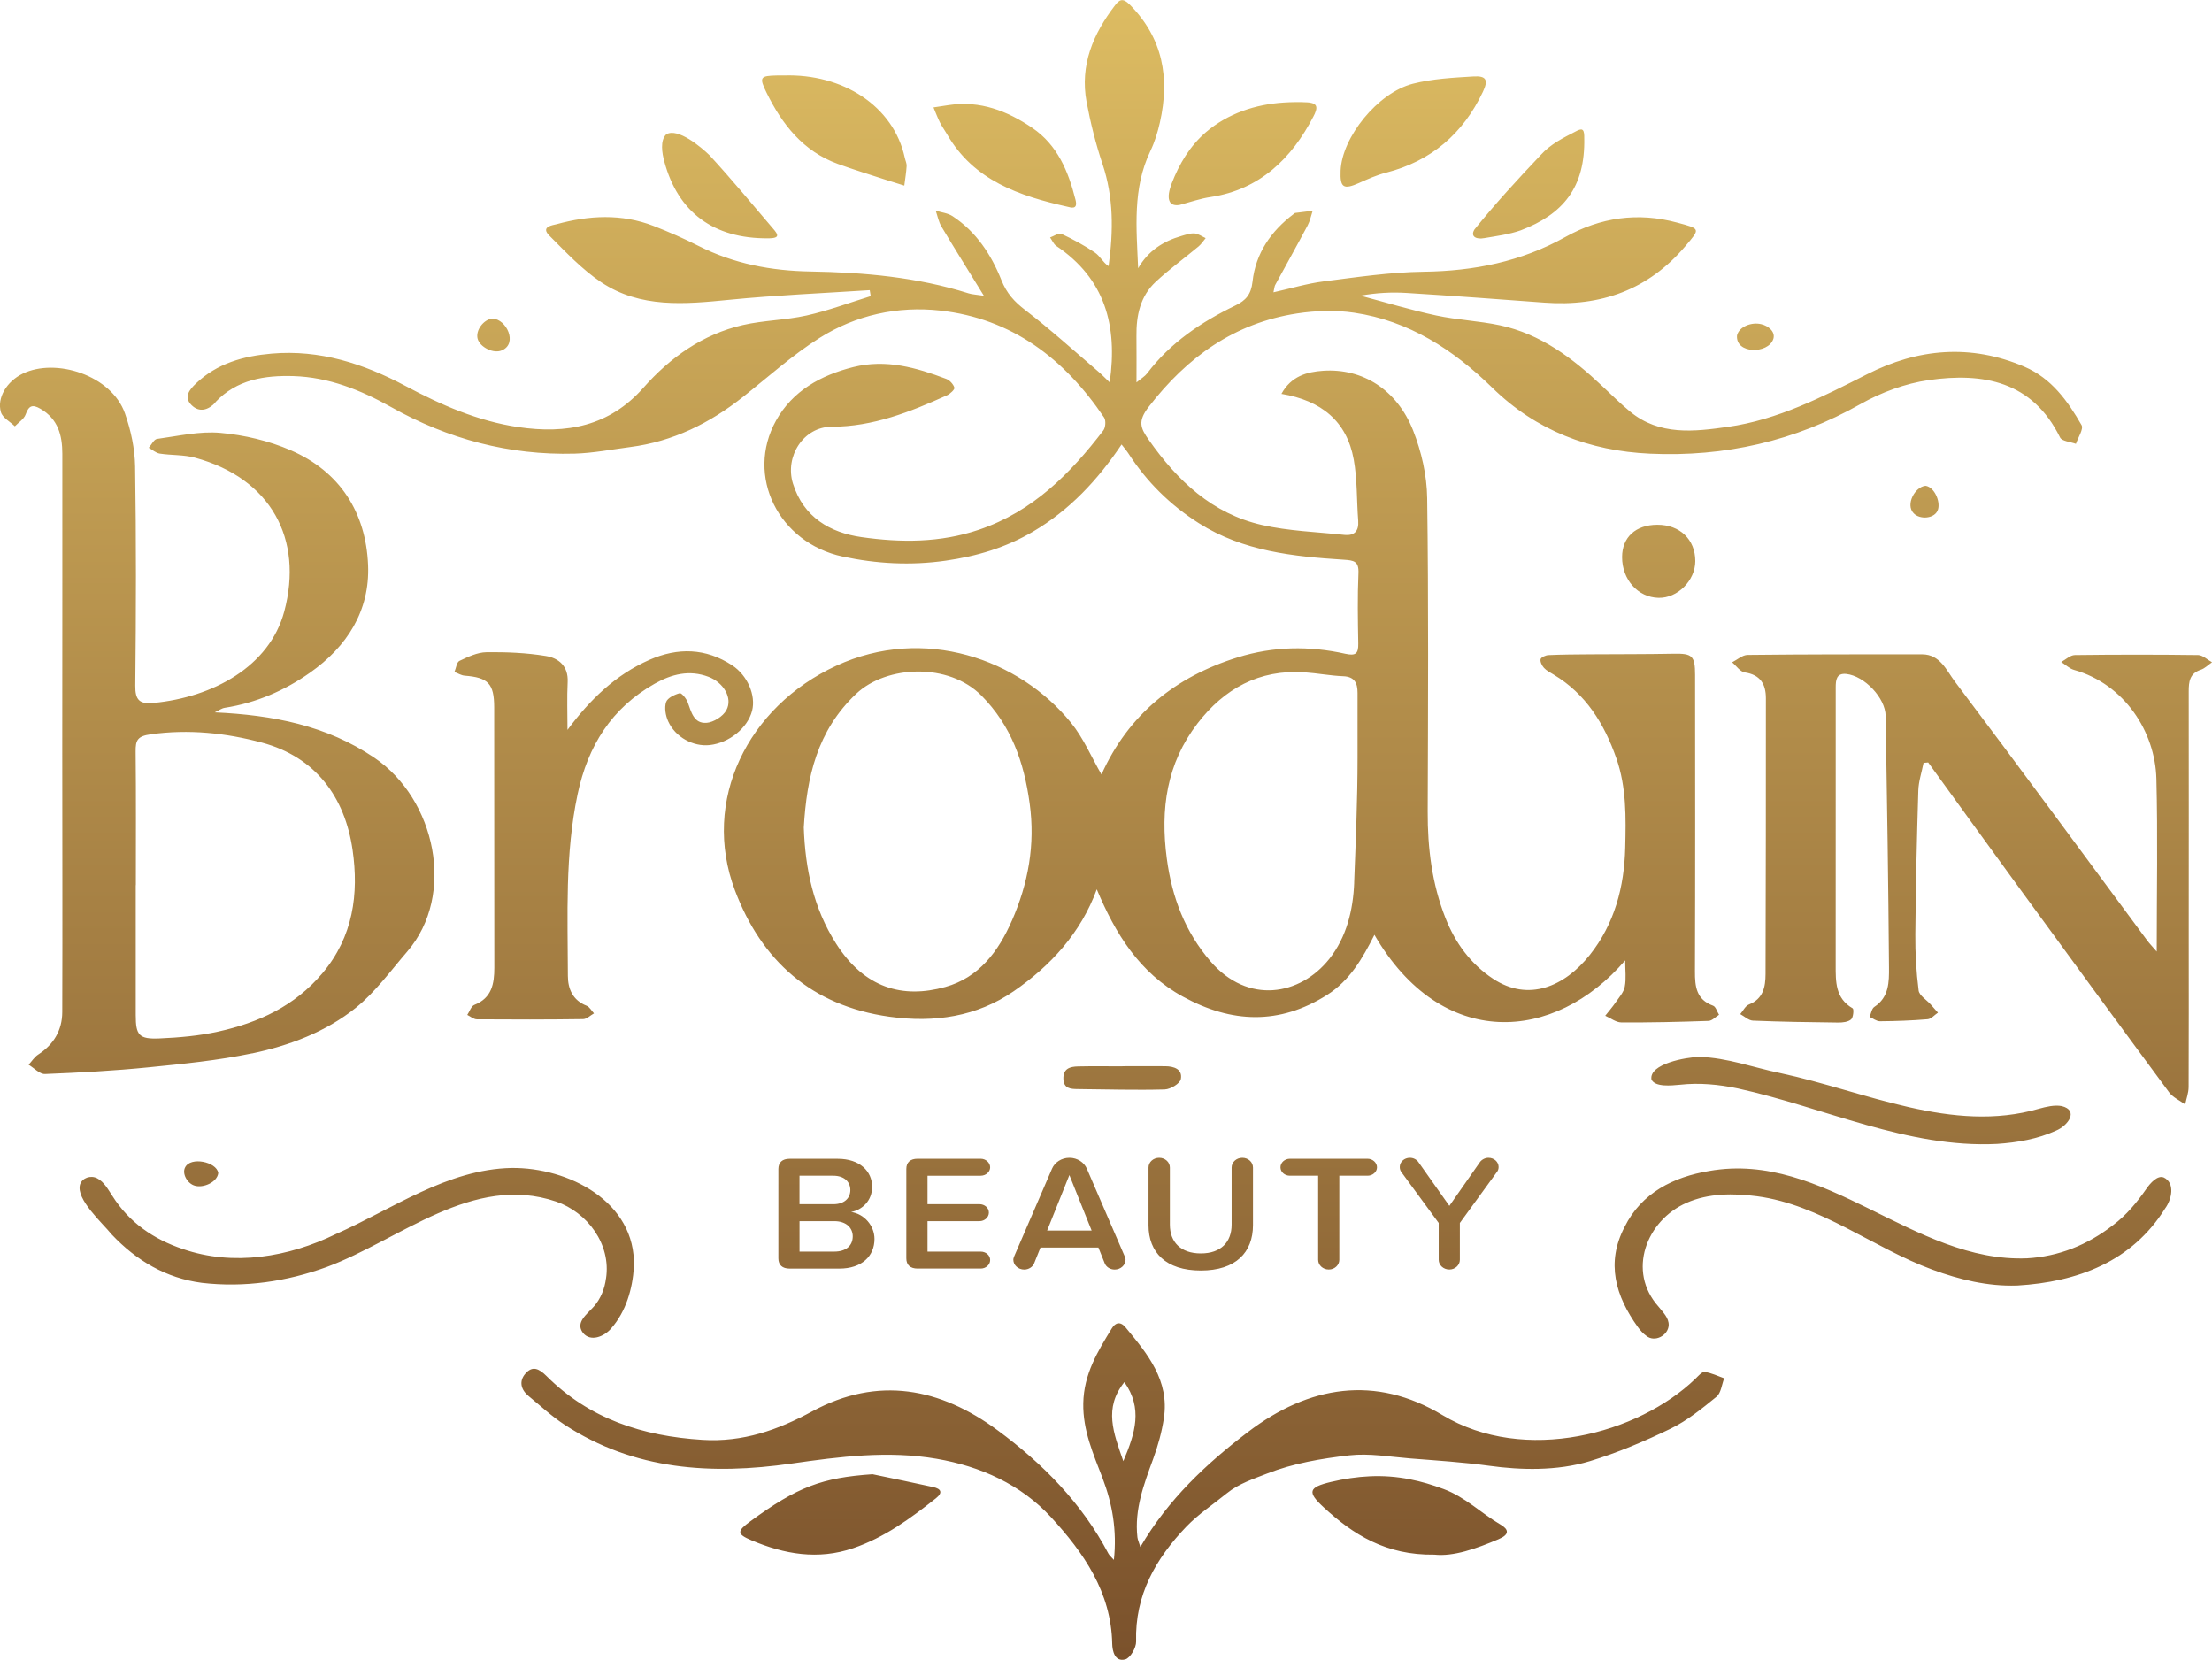 <?xml version="1.0" encoding="UTF-8"?>
<svg id="Lager_2" data-name="Lager 2" xmlns="http://www.w3.org/2000/svg" xmlns:xlink="http://www.w3.org/1999/xlink" viewBox="0 0 645.18 484.1">
  <defs>
    <style>
      .cls-1 {
        fill: url(#Namnlös_övertoning_14);
        stroke-width: 0px;
      }
    </style>
    <linearGradient id="Namnlös_övertoning_14" data-name="Namnlös övertoning 14" x1="322.59" y1="-83.97" x2="322.59" y2="714.03" gradientUnits="userSpaceOnUse">
      <stop offset="0" stop-color="#eecf6c"/>
      <stop offset=".29" stop-color="#be9a51"/>
      <stop offset=".78" stop-color="#704626"/>
      <stop offset="1" stop-color="#522515"/>
    </linearGradient>
  </defs>
  <g id="Lager_1-2" data-name="Lager 1">
    <path class="cls-1" d="M344.25,59.72c2.91-.78,5.92-1.84,9.01-2.28,14.1-2.17,23.48-11.14,29.85-23.51.48-.89,1.13-2.32.69-3.09l-.06-.1c-.35-.62-1.57-.85-2.42-.89-2.32-.12-4.68-.09-6.92.06-8.19.52-16.28,3.18-22.66,8.64-4.69,4.04-7.78,9.22-9.99,14.95-.59,1.65-1.43,4.1-.38,5.59.56.79,1.87.88,2.88.64ZM561.58,141.69c-3.07.32-5.85,5.48-3.44,7.98,1.81,1.99,6.33,1.65,7.13-1.11.7-2.35-1.03-6.38-3.52-6.86h-.17ZM396.45,53.34c2.54-1.13,5.11-2.29,7.79-2.97,13.2-3.38,22.49-11.38,28.28-23.59,1.63-3.44,1.03-4.71-2.77-4.48-5.91.36-11.94.67-17.63,2.12-10.32,2.63-20.71,15.65-21.1,25.34-.2,5,.83,5.63,5.42,3.59ZM432.75,69.48c3.63-.62,7.41-1.1,10.83-2.31,12.2-4.64,18.84-12.4,18.5-26.96.01-.72,0-1.89-.45-2.27l-.09-.07c-.41-.29-1.26.09-1.77.37-3.99,2.07-7.48,3.76-10.4,6.98-6.64,7.01-13.27,14.22-19.33,21.74-1.33,2.24.9,2.87,2.71,2.51ZM517.21,98.93l.05-.16c.6-2.14-1.65-3.8-3.55-4.22-2.76-.69-6.43.66-7.07,3.26-.49,5.48,9.05,5.46,10.56,1.13ZM62.81,117.31c6.23-6.66,14.51-7.87,22.8-7.62,10.18.31,19.54,4.01,28.45,9.02,16.58,9.33,34.45,14.11,53.54,13.59,5.42-.15,10.82-1.22,16.22-1.92,12.45-1.6,23.22-6.96,32.97-14.68,7.34-5.82,14.36-12.17,22.25-17.14,10.6-6.68,22.79-9.36,35.18-7.99,20.95,2.32,36.28,14.08,47.81,31.19.58.86.44,2.92-.22,3.78-9.67,12.64-20.56,23.62-36.26,28.95-11.35,3.85-22.86,3.79-34.28,2.16-9.12-1.3-16.89-5.75-19.98-15.6-2.47-7.88,3.05-16.58,11.27-16.59,12.12-.02,22.92-4.33,33.64-9.16.93-.42,2.32-1.73,2.17-2.23-.31-1.02-1.36-2.18-2.38-2.56-8.72-3.3-17.53-5.84-27.05-3.47-9.54,2.39-17.77,6.95-22.59,15.62-8.99,16.16.74,35.67,19.45,39.66,9.92,2.12,19.85,2.65,30.02,1.2,9.11-1.3,17.56-3.81,25.49-8.48,10.67-6.28,18.86-15.04,25.82-25.41.8,1.04,1.45,1.78,1.98,2.59,5.36,8.31,12.2,15.07,20.58,20.38,12.95,8.2,27.54,9.7,42.25,10.64,2.94.19,4.44.42,4.28,3.96-.3,6.82-.18,13.66-.05,20.49.05,2.94-.74,3.65-3.78,2.98-10.49-2.34-21.01-2.17-31.33,1.03-18.24,5.66-31.93,16.69-39.79,34.18-2.94-5.08-5.27-10.66-8.93-15.15-15.06-18.51-42.82-28.38-68.43-16.56-25.87,11.93-39.4,39.36-29.56,65.47,7.71,20.46,22.3,33.69,45.05,36.88,13.22,1.85,25.53-.04,36.28-7.44,10.73-7.39,19.55-16.95,24.22-29.71,5.4,12.89,12.4,24.34,25.14,31.3,14.18,7.75,28.09,8.32,42.04-.51,6.63-4.2,10.34-10.65,13.8-17.52,19.65,33.84,52.52,31.45,73.14,7.46,0,2.86.34,5.35-.12,7.68-.32,1.64-1.66,3.11-2.67,4.58-.93,1.35-2.01,2.59-3.03,3.88,1.56.68,3.13,1.94,4.7,1.95,8.48.05,16.96-.15,25.44-.45,1.04-.04,2.04-1.16,3.06-1.78-.57-.91-.94-2.35-1.74-2.65-4.88-1.78-5.31-5.55-5.29-10,.1-28.82.06-57.63.04-86.45,0-5.66-.86-6.31-6.32-6.2-8.16.16-16.32.11-24.48.17-4,.03-8,.05-11.99.23-.81.04-2.12.63-2.27,1.19-.18.73.39,1.88.98,2.53.75.82,1.83,1.37,2.82,1.96,9.42,5.65,14.75,14.3,18.29,24.39,2.98,8.5,2.81,17.28,2.6,26.05-.27,11.48-3.13,22.3-10.38,31.38-7.34,9.2-17.87,13.7-28.18,6.89-6.53-4.31-11.01-10.44-13.87-17.7-3.94-9.97-5.23-20.37-5.19-31.06.11-30.48.27-60.97-.15-91.45-.09-6.6-1.66-13.51-4.09-19.67-4.71-11.93-14.76-18.21-26.24-17.44-4.78.32-9.35,1.58-12.18,6.74,11.6,1.93,19.07,7.94,21.09,19.16,1.05,5.83.84,11.89,1.3,17.84.23,3.04-1.13,4.44-4.06,4.13-8.03-.86-16.2-1.11-24.02-2.89-14.5-3.3-24.65-12.91-32.98-24.79-2.43-3.46-3.34-5.42-.02-9.7,11.23-14.53,25-24.41,43.26-27.21,5.45-.83,11.22-1.02,16.66-.21,15.98,2.36,28.95,10.81,40.27,21.88,12.82,12.54,28.41,18.43,45.98,19.23,21.78,1,42.26-3.64,61.43-14.47,6.06-3.42,13.07-6.01,19.92-6.99,15.84-2.26,30.19.31,38.27,16.73.55,1.11,3.04,1.27,4.63,1.87.61-1.86,2.29-4.34,1.64-5.47-4.05-7.04-8.75-13.63-16.64-17.02-15.68-6.74-31.14-5.33-45.94,2.2-13.01,6.61-26,13.27-40.55,15.33-9.74,1.38-19.96,2.64-28.56-4.46-2.81-2.32-5.41-4.89-8.07-7.39-8.64-8.16-17.99-15.23-29.89-17.77-6.11-1.3-12.45-1.55-18.56-2.86-7.44-1.6-14.75-3.82-22.11-5.78,4.62-.84,9.1-1.07,13.54-.79,13.38.83,26.76,1.83,40.13,2.82,16.4,1.22,30.27-3.72,41.09-16.47,4.41-5.19,4.46-5.01-2.36-6.86-11.51-3.12-22.42-1.52-32.64,4.19-12.92,7.21-26.7,9.94-41.4,10.13-9.72.13-19.44,1.59-29.11,2.82-4.8.61-9.51,2.04-14.63,3.18.28-1.21.29-1.74.51-2.14,3.15-5.79,6.37-11.54,9.46-17.36.7-1.32.99-2.85,1.47-4.28-1.71.21-3.42.41-5.13.64-.14.02-.27.19-.4.29-6.64,5-11.12,11.51-12.02,19.78-.41,3.71-1.97,5.46-4.98,6.91-9.95,4.81-18.99,10.85-25.77,19.82-.65.86-1.67,1.44-3.09,2.62,0-4.96.04-9.24-.01-13.5-.08-5.99,1.1-11.64,5.63-15.85,3.95-3.67,8.35-6.86,12.5-10.32.8-.67,1.38-1.6,2.06-2.41-1.08-.48-2.13-1.28-3.23-1.37-1.25-.09-2.58.38-3.83.74-5.34,1.53-9.74,4.36-12.64,9.42-.49-11.72-1.67-23.26,3.57-34.19,1.27-2.64,2.15-5.53,2.79-8.39,2.9-12.91.89-24.54-8.83-34.33-2.03-2.05-3.01-1.4-4.26.22-6.39,8.32-10.3,17.48-8.31,28.17,1.15,6.13,2.68,12.24,4.66,18.15,3.24,9.69,3.2,19.46,1.76,29.75-1.67-1.11-2.51-2.95-3.94-3.92-3.1-2.11-6.43-3.91-9.83-5.5-.76-.36-2.17.67-3.29,1.06.6.84,1.02,1.94,1.82,2.48,14.2,9.56,17.93,23.21,15.57,39.79-1.32-1.26-2.32-2.3-3.41-3.23-7.02-6-13.86-12.22-21.18-17.83-3.22-2.47-5.43-4.85-7.01-8.8-2.94-7.37-7.35-14.11-14.25-18.63-1.39-.91-3.25-1.08-4.9-1.6.54,1.55.84,3.24,1.66,4.62,3.88,6.5,7.9,12.91,12.39,20.2-2.28-.35-3.42-.38-4.47-.71-15.01-4.73-30.5-6.11-46.11-6.37-11.43-.19-22.33-2.25-32.61-7.44-4.27-2.16-8.68-4.1-13.14-5.84-9.33-3.62-18.84-3.1-28.29-.51-1.07.29-4.78.67-2.14,3.31,4.79,4.8,9.54,9.87,15.12,13.6,11.47,7.65,24.44,6.42,37.43,5.13,13.6-1.35,27.27-1.91,40.92-2.81.09.58.18,1.17.28,1.75-6.22,1.92-12.36,4.22-18.69,5.64-6.11,1.37-12.52,1.39-18.61,2.79-11.7,2.69-21.17,9.44-28.98,18.27-9.99,11.29-22.48,13.57-36.53,11.49-11.8-1.75-22.5-6.46-32.89-12-12.21-6.5-24.96-10.64-39.03-9.43-8.24.71-15.91,2.84-22.08,8.72-1.88,1.79-3.68,3.95-1.26,6.32,2.33,2.28,4.93,1.38,6.97-.8ZM295.12,268.55c-3.89,8.89-9.56,16.56-19.4,19.3-12.41,3.46-23.56.38-31.86-12.65-6.61-10.36-9-21.79-9.42-33.86.86-14.65,3.86-28.23,15.3-39.01,8.89-8.37,26.99-9.08,36.51.53,8.72,8.8,12.41,19.4,14.07,31.43,1.67,12.12-.42,23.36-5.19,34.26ZM394.98,257.44c-.3,7.95-2.24,15.92-7.27,22.24-8.49,10.66-23.71,13.38-34.64.7-7.38-8.56-11.24-18.6-12.75-29.99-1.92-14.48-.03-27.72,8.95-39.39,7.78-10.13,18-15.8,31.16-14.92,3.78.25,7.53.99,11.31,1.14,3.39.13,4.22,2.03,4.22,4.86,0,6.32,0,12.65,0,18.97,0,12.13-.53,24.28-.99,36.39ZM395.97,221.05c-.07,0-.14,0,0,0h0ZM276.21,39.13c7.79,13.54,21.08,18,35.1,21.16,1.03.23,3.16,1.03,2.39-2.01-2.09-8.32-5.26-15.98-12.61-20.98-7.29-4.95-15.22-8.03-24.35-6.65-1.49.23-2.98.45-4.47.68.62,1.47,1.18,2.98,1.89,4.41.59,1.18,1.39,2.25,2.05,3.39ZM73.51,307.23c10.9-2.28,21.52-6.27,30.25-13.29,5.72-4.6,10.18-10.81,15.04-16.44,14.22-16.52,8.27-44.43-9.67-56.55-13.86-9.36-29.51-12.41-46.49-13.19,1.19-.56,2.01-1.19,2.92-1.33,9.11-1.42,17.4-4.99,24.86-10.24,10.8-7.59,17.5-18.07,16.94-31.4-.64-15.34-8.19-27.24-22.56-33.47-6.38-2.76-13.51-4.44-20.44-5.07-6.09-.56-12.38.92-18.55,1.76-.91.12-1.62,1.68-2.42,2.58,1.07.59,2.08,1.53,3.21,1.7,3.41.53,6.99.3,10.28,1.2,22.13,6.02,31.68,23.7,26.03,44.85-4.3,16.06-20.84,25.02-38.1,26.67-4.05.39-5.4-.75-5.35-5.06.23-21.31.28-42.63-.05-63.94-.08-5.15-1.23-10.49-2.94-15.38-3.91-11.23-20.25-16.35-29.89-11.63-4.61,2.26-7.53,7.04-6.31,11.21.48,1.63,2.65,2.76,4.06,4.12,1.08-1.13,2.65-2.09,3.14-3.44.92-2.54,1.91-3.06,4.32-1.67,5.16,2.98,6.39,7.78,6.39,13.13.03,28.64-.02,57.28-.02,85.92,0,25.64.09,51.28,0,76.92-.02,5.27-2.49,9.45-7.03,12.38-1.1.71-1.86,1.96-2.78,2.96,1.59.95,3.22,2.77,4.77,2.71,10.08-.4,20.18-.94,30.22-1.95,10.1-1.01,20.26-2.01,30.17-4.08ZM39.59,296.1c0-12.65,0-25.3,0-37.95h.03c0-12.98.08-25.96-.06-38.94-.04-3.3.51-4.51,4.39-5.05,11.08-1.55,21.93-.4,32.44,2.42,15.72,4.22,24.23,15.93,26.45,31.32,1.84,12.75.21,25.3-8.84,35.99-8.11,9.58-18.61,14.37-30.34,16.97-5.59,1.24-11.4,1.75-17.13,2-6.01.26-6.94-.95-6.94-6.77ZM146.48,102.14c4.55-2.01,1.24-9.07-2.8-9.22h-.18c-2.43.29-4.85,3.4-4.19,5.88.67,2.44,4.67,4.53,7.18,3.34ZM223.98,69.51c.8,0,2.23-.04,2.59-.55l.05-.08c.28-.55-.55-1.51-1.01-2.05-6.31-7.37-12.3-14.66-18.67-21.56-2.42-2.34-9.23-8.11-12.61-6.09-1.87,1.79-1.22,5.55-.56,7.96,3.99,14.79,14.4,22.49,30.22,22.37ZM244.31,47.78c4.77,1.74,9.63,3.21,14.46,4.79,1.66.54,3.32,1.04,4.99,1.56.24-1.9.56-3.79.68-5.7.05-.78-.36-1.58-.53-2.38-3.29-15.24-18.21-24.6-35.29-24.04,0,0-1-.02-1.99,0-4.91.1-5.28.5-3.04,5.04,4.54,9.23,10.64,17.04,20.73,20.73ZM473.12,162.45c-.02,6.59,4.61,11.78,10.64,11.91,5.54.12,10.7-5.04,10.71-10.71,0-6.3-4.51-10.62-11.08-10.6-6.3.02-10.25,3.63-10.27,9.4ZM350.25,370.55c10.19,0,15.21-5.28,15.21-13.25v-16.8c0-1.54-1.37-2.83-3.11-2.83s-3.12,1.3-3.12,2.83v16.66c0,5.09-3.11,8.4-8.98,8.4s-9.03-3.31-9.03-8.4v-16.66c0-1.54-1.37-2.83-3.12-2.83s-3.11,1.3-3.11,2.83v16.85c0,7.87,5.02,13.2,15.26,13.2ZM311.92,337.67c-2.32,0-4.28,1.34-5.07,3.17l-11.03,25.54c-.11.29-.26.67-.26,1.01,0,1.58,1.43,2.88,3.17,2.88,1.32,0,2.48-.77,2.9-1.82l1.85-4.61h16.89l1.85,4.61c.42,1.06,1.58,1.82,2.9,1.82,1.74,0,3.17-1.3,3.17-2.88,0-.34-.16-.72-.26-1.01l-11.03-25.54c-.79-1.82-2.75-3.17-5.07-3.17ZM305.42,358.89l6.49-16.18,6.49,16.18h-12.99ZM339.74,317.74c1.66-.04,4.43-1.72,4.68-3.02.55-2.89-2.01-3.74-4.57-3.75-4.16-.03-8.31,0-12.47,0v.03c-4.32,0-8.65-.07-12.97.03-2.28.05-4.35.61-4.25,3.62.09,2.86,2.11,2.97,4.2,2.99,8.46.08,16.93.34,25.38.11ZM422.74,370.26c1.69,0,3.06-1.3,3.06-2.83v-10.75l10.82-14.88c.32-.38.48-.91.48-1.44,0-1.49-1.32-2.69-2.96-2.69-1,0-1.95.53-2.48,1.25l-8.92,12.77-9.03-12.77c-.53-.77-1.48-1.25-2.48-1.25-1.64,0-2.96,1.2-2.96,2.69,0,.53.16,1.1.48,1.49l10.88,14.83v10.75c0,1.54,1.37,2.83,3.12,2.83ZM387.58,370.26c1.69,0,3.06-1.3,3.06-2.83v-24.53h8.24c1.48,0,2.75-1.1,2.75-2.45s-1.27-2.5-2.75-2.5h-22.65c-1.48,0-2.75,1.1-2.75,2.5s1.27,2.45,2.75,2.45h8.24v24.53c0,1.54,1.37,2.83,3.11,2.83ZM631.04,343.39c-1.77-.66-3.85,1.64-5.01,3.34-2.78,3.98-5.77,7.62-9.71,10.58-7.45,5.79-15.87,9.15-25.08,9.68-33.18,1.33-58.87-31.44-92.72-25.47-10.32,1.72-19.73,6.32-24.68,16.34-5.45,10.41-2.69,20.08,3.91,29.22.69.94,1.51,1.87,2.44,2.52,2.42,2,6.34-.07,6.52-3.06.11-2.19-1.7-3.83-2.96-5.45-9.27-10.34-3.55-25.15,8.17-30.28,6.39-2.84,13.72-2.82,20.58-1.92,18.6,2.49,33.91,15.09,51.14,21.41,7.79,2.88,16.22,4.92,24.55,4.63h.2c17.6-1.05,33.4-6.94,43.11-22.47,1.91-2.56,3.06-7.48-.46-9.08ZM641.1,191.05c-11.97-.16-23.95-.15-35.93,0-1.33.02-2.65,1.31-3.97,2.02,1.24.79,2.39,1.93,3.74,2.31,14.76,4.16,23.66,18.08,24.02,31.74.43,16.42.1,32.87.1,50.41-1.36-1.57-2.14-2.37-2.8-3.26-18.67-25.22-37.23-50.53-56.14-75.58-2.36-3.13-4.25-7.84-9.45-7.85-16.98-.02-33.97-.02-50.95.17-1.51.02-3.01,1.4-4.51,2.15,1.22,1.03,2.33,2.75,3.68,2.95,4.56.69,6.17,3.39,6.17,7.55-.01,26.81,0,53.62-.1,80.44-.01,3.69-.66,7.21-4.85,8.87-1.05.42-1.7,1.84-2.53,2.8,1.24.66,2.45,1.85,3.71,1.9,8.29.34,16.6.47,24.9.56,1.27.01,2.86-.17,3.73-.92.65-.57.85-3.01.45-3.23-5.08-2.94-4.95-7.81-4.95-12.62-.02-19.99,0-39.97.01-59.96,0-7,0-13.99,0-20.99,0-2.14.18-4.25,3.08-3.95,5.29.56,11.4,6.97,11.48,12.22.41,24.47.8,48.94.98,73.41.03,4.16.03,8.67-4.29,11.48-.76.5-.93,1.92-1.37,2.91,1.01.45,2.02,1.28,3.02,1.27,4.64-.04,9.29-.2,13.92-.59,1.04-.09,2-1.25,3-1.92-.71-.8-1.41-1.6-2.12-2.39-1.22-1.36-3.33-2.6-3.52-4.09-.69-5.41-1.01-10.91-.96-16.36.12-13.97.44-27.95.87-41.91.08-2.71,1-5.4,1.53-8.1l1.35-.12c8.98,12.38,17.93,24.78,26.95,37.14,14.39,19.72,28.8,39.42,43.31,59.05,1.12,1.51,3.11,2.38,4.7,3.55.35-1.68.99-3.37,1-5.05.07-14.66.03-29.31.03-43.97,0-23.81.04-47.63,0-71.44,0-2.87.28-5.24,3.51-6.31,1.21-.4,2.2-1.44,3.29-2.19-1.36-.74-2.71-2.09-4.08-2.11ZM495.5,308.25c-3.73.1-14.55,2.01-13.82,6.58,1.06,2.3,5.86,1.76,8.3,1.54,5.68-.63,11.33-.09,16.9,1.08,25.1,5.48,49.51,17.48,75.62,16.17,5.84-.39,11.82-1.42,17.14-3.85,3.56-1.46,6.77-5.94,1.69-7.18-2.09-.39-4.48.19-6.65.78-25.29,7.33-50.58-5.08-75.29-10.37-7.86-1.61-15.64-4.54-23.69-4.75h-.2ZM437.57,444.59c-5.59-3.27-10.16-7.96-16.54-10.32-3.32-1.23-6.35-2.15-9.85-2.84-7.86-1.56-15.4-1.01-22.93.77-6.64,1.57-7,2.95-2.2,7.39,8.63,7.98,18.21,14.03,32.31,13.82,5.58.61,12.16-1.72,18.72-4.5,3.28-1.39,3.04-2.84.49-4.33ZM176.75,372.84c-.38,3.02-1.54,5.96-3.57,8.24-2.06,2.29-5.39,4.61-3.18,7.61,2.22,2.81,6.2,1.11,8.19-1.17,4.43-5,6.29-11.64,6.7-17.97v-.2c.61-18.92-19.17-28.92-35.74-28.71-18.73.39-34.6,11.95-51.22,19.29-13.76,6.71-29.85,9.44-44.6,4.35-8.51-2.84-15.7-7.77-20.55-15.49-1.26-1.87-2.38-4.08-4.44-5.14-1.9-.97-4.36-.13-4.99,1.8-1.27,4.31,6.48,11.18,9.24,14.59,7.23,7.65,15.86,12.74,26.29,14.1,12.41,1.45,24.75-.38,36.39-4.61,21.5-7.99,42.64-27.35,66.93-19.09,9.16,3.16,16.08,12.45,14.56,22.41ZM272.2,433.71c-5.89-1.3-11.81-2.51-17.71-3.75-14.64,1.01-21.88,3.63-35.7,13.78-3.83,2.82-3.95,3.66.41,5.5,9.57,4.04,19.36,5.8,29.67,2.28,9.14-3.12,16.69-8.67,24.11-14.54,2.09-1.65,1.49-2.77-.78-3.27ZM494.47,402.15c-16.64,16.03-49.75,25-73.75,10.56-19.56-11.76-38.94-8.61-56.74,4.95-12.15,9.25-23.23,19.61-31.37,33.51-.41-1.34-.77-2.07-.86-2.84-.91-8.1,1.89-15.44,4.6-22.85,1.4-3.82,2.51-7.83,3.12-11.85,1.67-11.01-4.77-18.77-11.17-26.49-1.52-1.84-2.97-1.41-4,.26-4.15,6.75-8.19,13.39-8.34,21.88-.14,7.94,2.94,14.78,5.62,21.81,2.89,7.59,4.23,15.29,3.31,23.86-.78-.88-1.31-1.3-1.6-1.85-7.75-14.7-19.16-26.25-32.31-35.95-16.74-12.35-34.87-15.92-54.07-5.53-10.02,5.43-20.18,9.05-31.99,8.32-17.45-1.08-32.98-6.1-45.53-18.62-2.18-2.18-4.1-3.08-6.16-.68-1.92,2.23-1.3,4.68.96,6.54,3.45,2.83,6.75,5.91,10.47,8.34,20.37,13.33,42.98,14.66,66.15,11.34,14.13-2.03,28.19-3.84,42.38-1.4,12.83,2.21,24.62,7.52,33.38,17.05,9.46,10.28,17.54,21.82,17.83,36.88.04,2.09.74,5.39,3.8,4.58,1.47-.39,3.22-3.42,3.17-5.21-.38-13.55,5.73-24.21,14.66-33.52,3.51-3.65,7.85-6.5,11.81-9.72,3.48-2.83,7.93-4.25,11.82-5.78,7.51-2.95,15.8-4.36,23.89-5.28,5.82-.66,11.85.43,17.78.9,7.71.61,15.45,1.1,23.1,2.15,9.05,1.25,19.69,1.56,29.27-1.35,8.09-2.46,15.99-5.8,23.61-9.5,4.82-2.34,9.14-5.87,13.34-9.29,1.33-1.08,1.53-3.55,2.25-5.38-1.89-.66-3.75-1.6-5.7-1.85-.81-.1-1.88,1.2-2.7,1.99ZM327.64,426.15c-2.86-8.26-5.78-15.44.31-23.05,5.39,7.64,3.2,14.82-.31,23.05ZM206.07,210.8c-3.66.31-4.45-3.12-5.48-5.97-.4-1.09-1.82-2.81-2.35-2.66-1.5.41-3.56,1.38-3.96,2.6-.54,1.64-.15,3.92.6,5.58,2.1,4.67,7.32,7.47,12.11,6.95,5.68-.62,11.06-4.96,12.37-9.99,1.17-4.51-1.35-10.35-5.81-13.27-7.72-5.06-15.86-5.23-24.09-1.61-9.95,4.38-17.43,11.66-23.94,20.44,0-4.66-.18-9.33.05-13.98.23-4.66-2.69-6.97-6.36-7.57-5.69-.93-11.56-1.18-17.34-1.1-2.65.04-5.37,1.35-7.85,2.52-.82.38-1,2.12-1.47,3.24.99.37,1.97,1,2.98,1.08,6.83.52,8.6,2.31,8.61,9.21.03,25.32.03,50.64.04,75.97,0,4.65-.72,8.83-5.83,10.84-.92.36-1.38,1.91-2.06,2.92.93.45,1.86,1.28,2.79,1.29,10.33.08,20.66.08,30.99-.06,1.07-.01,2.12-1.09,3.18-1.68-.72-.77-1.29-1.89-2.17-2.23-4.02-1.57-5.44-4.94-5.45-8.66-.04-17.72-.88-35.46,2.84-53.03,2.98-14.08,9.89-25.13,22.52-32.25,4.88-2.75,10.07-4.11,15.68-1.98,4.3,1.63,7.14,6.15,5.19,9.73-.99,1.81-3.72,3.52-5.8,3.69ZM254.37,346.12c0-4.51-3.59-8.16-10.03-8.16h-14.04c-2.11,0-3.27,1.06-3.27,2.98v26.07c0,1.92,1.16,2.98,3.27,2.98h14.52c6.6,0,10.24-3.7,10.24-8.64,0-3.94-3.06-7.34-6.81-7.87,3.27-.62,6.12-3.31,6.12-7.34ZM233.19,342.9h9.87c3.17,0,4.96,1.78,4.96,4.18s-1.8,4.13-4.96,4.13h-9.87v-8.3ZM248.72,360.57c0,2.78-2.01,4.46-5.38,4.46h-10.14v-8.88h10.14c3.54,0,5.38,2.02,5.38,4.42ZM54,340.46c-.99,1.85.66,4.77,2.85,5.36,2.46.71,6.44-.99,6.8-3.63v-.15c-.55-3.2-8.05-4.78-9.65-1.58ZM286.05,342.9c1.48,0,2.75-1.1,2.75-2.45s-1.27-2.5-2.75-2.5h-18.43c-2.11,0-3.27,1.06-3.27,2.98v26.07c0,1.92,1.16,2.98,3.27,2.98h18.43c1.48,0,2.75-1.1,2.75-2.5s-1.27-2.45-2.75-2.45h-15.52v-8.88h15.15c1.48,0,2.75-1.1,2.75-2.5s-1.27-2.45-2.75-2.45h-15.15v-8.3h15.52Z"/>
  </g>
</svg>